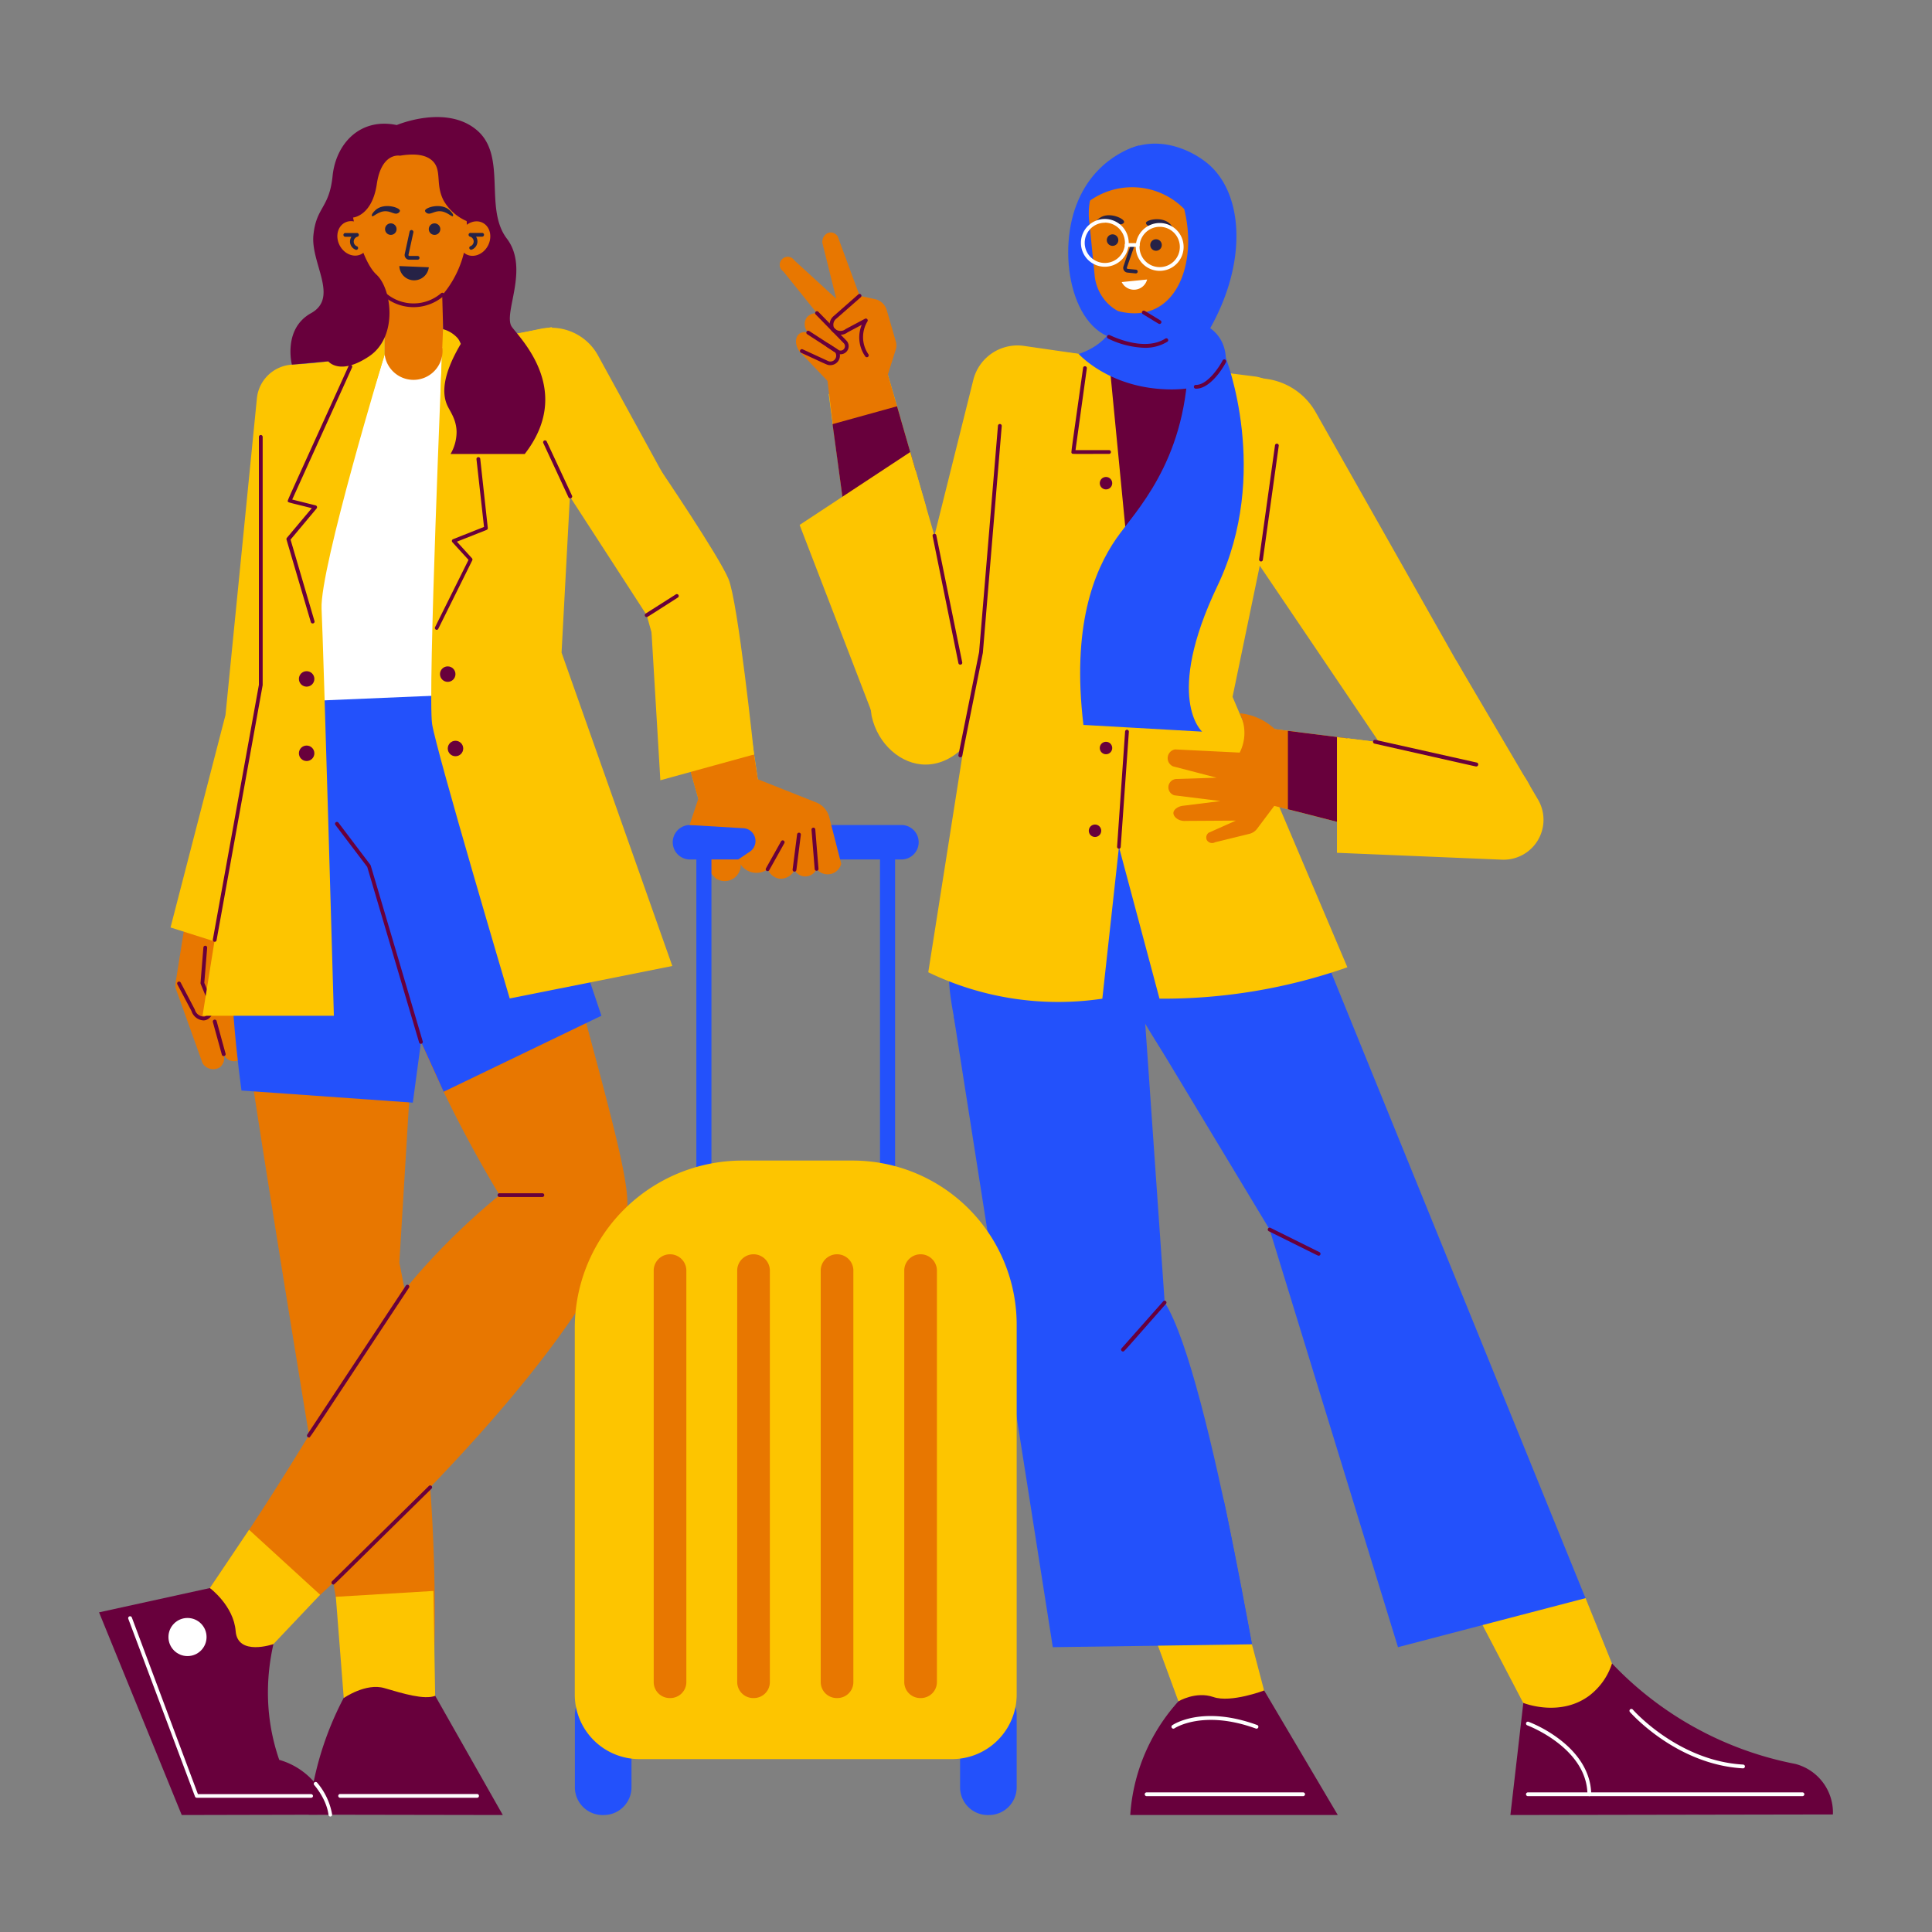 <svg viewBox="0 0 512 512" xmlns="http://www.w3.org/2000/svg"><rect x="0" y="0" width="512" height="512" fill="#808080" stroke="none"/><g id="Vacation_with_friends" data-name="Vacation with friends"><path d="m301.78 38.57s-12.2 2.69-16.95 16.93.21 35.79 14.78 34.6 19-40 19-40z" fill="#2351fb"/><path d="m299.19 72.57h15.39v28.8h-15.39z" fill="#e87700" transform="matrix(-.999 -.036 .036 -.999 610.46 184.86)"/><path d="m308.51 38.69a18 18 0 0 0 -19.79 20.45l1.38 13.93c.51 5.09 4.26 9.39 8.82 10.29a14.36 14.36 0 0 0 2.95.2c6.89-.27 11.53-6.87 14.13-10.56.44-.63.92-1.37 1.43-2.21a18 18 0 0 0 -8.91-32.1z" fill="#e87700"/><circle cx="294.84" cy="63.63" fill="#262246" r="1.53"/><circle cx="306.36" cy="64.93" fill="#262246" r="1.53"/><path d="m301 72.46-2.2-.22a1.25 1.25 0 0 1 -1.07-1.65l1.95-5.76a.5.5 0 0 1 .64-.31.5.5 0 0 1 .31.63l-2 5.76a.26.26 0 0 0 .21.34l2.16.21a.5.5 0 0 1 0 1z" fill="#262246"/><ellipse cx="316.44" cy="67.49" fill="#e87700" rx="4.71" ry="4.03" transform="matrix(.56 -.828 .828 .56 83.27 291.82)"/><path d="m315.08 69.43a1.34 1.34 0 0 0 .29-2.54.5.5 0 0 1 .27-1l3 .34a.5.5 0 0 1 -.11 1l-1.61-.18a2.32 2.32 0 0 1 -1.62 3.31.5.5 0 0 1 -.22-.93z" fill="#262246"/><path d="m310.2 59.47c-2-2.25-6.4-1.27-6.52-.4 0 .32.36.62.41.66.82.6 1.79-.25 3.2-.23 2.06 0 3.34 1.9 3.66 1.6s-.22-1.04-.75-1.63z" fill="#262246"/><path d="m291.46 57.74c2.48-1.74 6.53.2 6.44 1.08 0 .33-.49.53-.54.55-.94.4-1.69-.65-3.07-.94-2-.44-3.69 1.09-3.93.72s.45-.96 1.1-1.41z" fill="#262246"/><path d="m323.75 186.26 111.42 274.18-20.35-.44a319.27 319.27 0 0 1 -67.16-135.34c-37.92-34.6-65-78.42-68.69-130.25z" fill="#2351fb"/><path d="m270.71 181.68s-19.22 46.81-19.22 77.32 65.4 204.22 65.4 204.22h19.58s-15.61-99.07-27.82-118.07l-10.17-145.83z" fill="#2351fb"/><path d="m314.45 448.63a49.74 49.74 0 0 0 -14.92 32.37h55l-21-35.52z" fill="#68003c"/><path d="m404.06 448.12q-1.89 16.44-3.79 32.88l85.47-.15a13.31 13.31 0 0 0 -10-13.4 90.73 90.73 0 0 1 -48.54-26.62z" fill="#68003c"/><path d="m252.73 269.19 26.27 167.33 52.8-.75s-5.59-29.58-7.35-37.6-19.4-6.7-19.4-6.7l-18-81.91z" fill="#2351fb"/><path d="m301.53 267.88 34.94 57.96 34.01 110.68 49.69-13-48.33-93.27-25.44-29.51z" fill="#2351fb"/><path d="m306.85 436.12 5.43 14.76s4.61-2.76 9.27-1.15 13.45-1.73 13.45-1.73l-3.22-12.24z" fill="#fdc500"/><path d="m392.88 430.66q5.4 10.3 10.78 20.62c.75.29 9.83 3.65 17.36-1.8a17.39 17.39 0 0 0 6.18-8.65l-7-17.31z" fill="#fdc500"/><path d="m292.79 70.69a6.33 6.33 0 1 1 6.33-6.33 6.35 6.35 0 0 1 -6.33 6.33zm0-11.66a5.33 5.33 0 1 0 5.33 5.33 5.34 5.34 0 0 0 -5.33-5.36z" fill="#fff"/><path d="m307.34 71.78a6.34 6.34 0 1 1 6.33-6.34 6.34 6.34 0 0 1 -6.33 6.34zm0-11.67a5.34 5.34 0 1 0 5.33 5.33 5.33 5.33 0 0 0 -5.33-5.33z" fill="#fff"/><path d="m301.53 65.43h-2.94a.5.5 0 0 1 0-1h2.94a.5.5 0 0 1 0 1z" fill="#fff"/><path d="m304 74.07a3.61 3.61 0 0 1 -6.74.68z" fill="#fff"/><path d="m49.69 240.53-3.17 20a3.63 3.63 0 0 0 .17 1.76l7 19.49a3.32 3.32 0 0 0 4.58 1.06 3.18 3.18 0 0 0 1-3.43 3.06 3.06 0 0 0 5.85-1l-2.67-33.2z" fill="#e87700"/><path d="m53.92 270.42a3.55 3.55 0 0 1 -3.18-2.5l-3.74-7.06a.5.5 0 0 1 .89-.46l3.73 7.12a2.49 2.49 0 0 0 2.57 1.87c1-.25 1.85-1.86 1.12-3.47-2.33-5.66-2.19-5.25-2.17-5.42l.76-9.41a.5.5 0 0 1 1 .08l-.76 9.3 2.08 5.06c1.12 2.34-.38 4.89-2.3 4.89z" fill="#68003c"/><path d="m59.27 279.87a.5.5 0 0 1 -.48-.37l-2.38-8.65a.5.5 0 0 1 1-.26l2.37 8.65a.5.5 0 0 1 -.51.63z" fill="#68003c"/><path d="m93 95.64-15.66 1a9.94 9.94 0 0 0 -9.26 8.93l-8.32 83.9-14.57 56.32 13.91 4.41 24.08-65.57z" fill="#fdc500"/><path d="m189.75 232.84-7.85-8.28 6-5.68 7.86 8.28a4.26 4.26 0 0 1 -6 5.68z" fill="#e87700"/><path d="m235.21 360.44h-48.67a2 2 0 0 1 -2-2v-136.85a2 2 0 0 1 2-2h48.67a2 2 0 0 1 2 2v136.85a2 2 0 0 1 -2 2zm-46.67-4h44.67v-132.85h-44.67z" fill="#2351fb"/><path d="m239.1 227.77h-56.46a4.57 4.57 0 0 1 0-9.13h56.46a4.57 4.57 0 0 1 0 9.13z" fill="#2351fb"/><path d="m160 481a7.35 7.35 0 0 1 -7.65-7.34v-19.16a7.5 7.5 0 0 1 15 0v19.16a7.35 7.35 0 0 1 -7.35 7.34z" fill="#2351fb"/><path d="m262.08 481a7.35 7.35 0 0 1 -7.65-7.34v-19.16a7.5 7.5 0 0 1 15 0v19.16a7.35 7.35 0 0 1 -7.35 7.34z" fill="#2351fb"/><path d="m109.67 34.42c-14.67 0-22.97 16.58-14.67 28.34l2.1 7.72c1.72 6.28 6.79 10.39 12.13 10.39h.54c5.49 0 10.71-4.23 12.48-10.72l2-7.39c8.37-11.69.15-28.34-14.58-28.34z" fill="#e87700"/><path d="m101.94 72.8h15.46v24.36h-15.46z" fill="#e87700"/><circle cx="103.57" cy="60.72" fill="#262246" r="1.53"/><circle cx="115.16" cy="60.72" fill="#262246" r="1.53"/><path d="m108.48 68.83a1.25 1.25 0 0 1 -1.22-1.52l1.29-5.94a.5.5 0 0 1 1 .21l-1.3 5.94c0 .14 0 .28.26.31h2.16a.5.5 0 0 1 0 1z" fill="#262246"/><path d="m99.47 55.71c2.19-2.07 6.48-.75 6.52.13 0 .32-.4.59-.45.62-.87.54-1.76-.39-3.17-.48-2.06-.13-3.49 1.63-3.77 1.3s.29-1.02.87-1.57z" fill="#262246"/><path d="m119.15 55.71c-2.19-2.07-6.48-.75-6.52.13 0 .32.4.59.45.62.87.54 1.76-.39 3.17-.48 2.06-.13 3.49 1.63 3.77 1.3s-.29-1.02-.87-1.57z" fill="#262246"/><path d="m101.76 78.56a.52.52 0 0 1 -.07-.71.51.51 0 0 1 .71-.06 11.2 11.2 0 0 0 14.5-.09.5.5 0 1 1 .65.76 12.23 12.23 0 0 1 -15.79.1z" fill="#68003c"/><path d="m88.43 95.63 39.21-4.92a14.73 14.73 0 0 1 16.41 16.63q-6.62 47.66-13.22 95.3l-52.57 3.36q-.92-48.24-1.84-96.48a13.71 13.71 0 0 1 12.01-13.89z" fill="#fff"/><path d="m78 189.46s-16.74 47.31-15.49 65.54 31.43 198 31.43 198h20.58a465.66 465.66 0 0 0 -8.69-118.38q4.33-71.31 8.69-142.63z" fill="#e87700"/><path d="m129.41 184.63c6.28 18.68 15.08 46.24 24.24 80.19 8.67 32.11 13 48.16 12.59 55 0 0-2.07 34.17-103.79 123l-12.76-13.48c40.53-57.34 43.09-74 68.69-99.88a186.12 186.12 0 0 1 14-12.74 336.75 336.75 0 0 1 -44-120.44z" fill="#e87700"/><path d="m114.06 447.16 19.19 33.84-51.44-.09a84.06 84.06 0 0 1 11.81-35.43z" fill="#68003c"/><path d="m55.62 420.85-29.37 6.44 21.91 53.71 39.4-.09a19.23 19.23 0 0 0 -13.56-14.53c-4.35-12.58-3.85-25.84.78-38.54z" fill="#68003c"/><path d="m124.76 91.08 18.33-3.91a14.17 14.17 0 0 1 15.37 7l35.3 64.4q3.9 26.49 7.81 53l-15.57 3.35-14.63-51.92z" fill="#fdc500"/><path d="m288.53 94.15-17.15-2.48a12.07 12.07 0 0 0 -13.44 9l-21.36 85.57 23.15 2.8z" fill="#fdc500"/><path d="m76.41 186 54.26-2.29 28.71 85.47-41.81 20.14-6-13.21-2.17 16.1-45.4-3.21s-5-34.77-1.57-49.69 13.98-53.31 13.98-53.31z" fill="#2351fb"/><path d="m101.94 93.93s-17.23 56.72-16.72 67.4 3.26 107.86 3.26 107.86h-34.81l15.44-96.27 6.44-75.76z" fill="#fdc500"/><path d="m117.22 92s-3.92 92.37-2.7 99.92 20.56 72.68 20.56 72.68l43.09-8.6-29.35-83.05 3.5-65.52-6.09-20.74z" fill="#fdc500"/><path d="m101.94 88.64a9.81 9.81 0 0 0 -3.77 3.12l-2.84 3.88 3.31 9 3.3-10.67z" fill="#fdc500"/><path d="m117.4 87.24-.68 17 5.36-13.16-.55-1.21a4.53 4.53 0 0 0 -4.13-2.63z" fill="#fdc500"/><path d="m101.94 93.93a7.7 7.7 0 1 0 15.28-1.93s-10.37-4.4-15.28 1.93z" fill="#e87700"/><path d="m106 41.26s-4.89-1-6.14 7.5-6.29 8.89-6.29 8.89 2.2 11.46 6.22 15.15 5.78 16.46-2 21.65-10.79 1.31-10.79 1.31l-9.65.87s-2.43-9.46 5.07-13.63-.13-13.22.64-20.73 4.19-7 5.08-15.65 7.37-15.5 17-13.48c0 0 13-5.54 21.17 1.3s1.86 20.7 8 28.78-1.18 20 1.36 23.44 16.28 17 3.39 33.65h-19.66a11.66 11.66 0 0 0 1.6-5.91c-.07-3.23-1.67-5.28-2.42-6.87-1.36-2.9-1.58-7.77 3.54-16.41a4.76 4.76 0 0 0 -.77-1.42 8 8 0 0 0 -3.91-2.46l-.25-9a27.42 27.42 0 0 0 6.48-19.65 13 13 0 0 1 -6-5.26c-2.37-4.27-.52-8-2.88-10.52-1.24-1.29-3.59-2.41-8.79-1.55z" fill="#68003c"/><ellipse cx="93.56" cy="63.2" fill="#e87700" rx="4.02" ry="4.71" transform="matrix(.886 -.464 .464 .886 -18.64 50.59)"/><path d="m94.37 66.22a2.32 2.32 0 0 1 -1.24-3.47h-1.62a.5.5 0 1 1 0-1h3a.5.5 0 0 1 .16 1 1.34 1.34 0 0 0 0 2.55.5.5 0 0 1 -.3.92z" fill="#262246"/><ellipse cx="125.72" cy="63.2" fill="#e87700" rx="4.71" ry="4.02" transform="matrix(.464 -.886 .886 .464 11.43 145.29)"/><path d="m124.6 65.27a1.34 1.34 0 0 0 0-2.55.5.5 0 0 1 .17-1h3a.5.5 0 1 1 0 1h-1.61a2.33 2.33 0 0 1 -1.24 3.47.5.5 0 0 1 -.32-.92z" fill="#262246"/><path d="m55.62 420.85s6.31 4.67 6.83 11.41 10 3.45 10 3.45l12.39-13.08-18.84-17.23z" fill="#fdc500"/><path d="m89 423.17 2.1 26.83s5.82-4.09 10.78-2.63 10.53 3.14 13.44 2.05q-.22-13.9-.46-27.8z" fill="#fdc500"/><path d="m81.86 380.94a.5.5 0 0 1 -.42-.78l26.12-39.47a.5.5 0 0 1 .69-.14.49.49 0 0 1 .15.69c-27.95 42.22-26.13 39.7-26.54 39.7z" fill="#68003c"/><path d="m88.35 419.91a.5.5 0 0 1 -.35-.86l25.66-25.26a.5.5 0 1 1 .7.72c-27.44 27-25.69 25.4-26.01 25.4z" fill="#68003c"/><path d="m143.73 317.22h-11.37a.5.5 0 0 1 0-1h11.37a.5.5 0 1 1 0 1z" fill="#68003c"/><path d="m235.29 99.28 24.53 84.77c1.29 10.3-6.53 18.63-14.59 18.57-6.34 0-12.6-5.29-14.24-12.89l-11.37-85.3z" fill="#fdc500"/><path d="m315.19 97.55 20.53 2.87a17.72 17.72 0 0 1 12.94 8.8l54.81 96.88h-31.63l-56.65-83.78z" fill="#fdc500"/><path d="m328.71 192.11 66.36 8.31a13.55 13.55 0 0 1 -4.07 26.8l-64.36-16.54z" fill="#fdc500"/><path d="m281.2 93.22 51.4 6.55a8.69 8.69 0 0 1 7.4 10.36l-19.83 96.65-52.17-.78 4.39-105.28a7.87 7.87 0 0 1 8.81-7.5z" fill="#fdc500"/><path d="m293.87 94.83 5.44 56.17 21.38-52.7z" fill="#68003c"/><path d="m265.33 134.87q-9.66 61.4-19.33 122.79a79.21 79.21 0 0 0 46.13 7l4.41-40.2 10.74 40.2a147.55 147.55 0 0 0 49.79-8.32l-30.43-71.67 9.83-47.37-42.47 31.83z" fill="#fdc500"/><path d="m288 53.81a19.37 19.37 0 0 1 25.82 1.57c3.74 14.92-2.51 30.87-17.43 27.08 0 0-.5 7.94-10.51 11.35 0 0 6.93 7.82 20.51 9.18s18.1-4.26 18.1-4.26 2.19-7.44-3.77-11.76c9.75-17.33 8.85-35.22-.28-43.3-4-3.51-12.38-7.74-20.74-4.37-9.02 3.62-11.47 13.39-11.7 14.51z" fill="#2351fb"/><path d="m324.83 94.83s12.07 30.55-2.18 60.4-4.07 38.66-4.07 38.66l-31.46-1.78c-3.11-25.94 2.68-40.69 8.74-49.43 5-7.17 18.1-20 19-46z" fill="#2351fb"/><path d="m221.14 115.78 17.51-4.9-3.36-11.6 2.11-6.69a3.66 3.66 0 0 0 0-2.1l-2.4-8.3a4.18 4.18 0 0 0 -3.13-2.92l-4.05-.87-5.82-15.77c-1.57-2.12-4.23-.69-4.07 1.73q1.85 7.4 3.68 14.8l-11.1-10.16a2.11 2.11 0 1 0 -2.93 2.92l8.91 11.08a3.26 3.26 0 0 0 -2.72 1.18 3.18 3.18 0 0 0 .43 4c-3.23-.93-4.17 2.51-2.29 5l7.38 7.76z" fill="#e87700"/><path d="m237.72 107.67-17.08 4.73 2.64 19.5 19.34-7.29z" fill="#68003c"/><path d="m245.4 134.23-4.17-14.44-29.32 19.32 20.6 53.51q3.65-8.49 7.28-17z" fill="#fdc500"/><path d="m344 215.14-6.31-1.57-4.55 6.06a3.62 3.62 0 0 1 -2.14 1.37l-9 2.21a1.62 1.62 0 0 1 -2.21-.65 1.59 1.59 0 0 1 .51-1.87l7.21-3.22-13.23.08c-2 .16-3.36-1.14-3.31-2.12 0-.78 1-1.62 2.29-1.86l10.18-1.28-12.21-1.52a2.21 2.21 0 0 1 .51-4.33l10.68-.34-11.53-3a2.36 2.36 0 0 1 .51-4.5l17.13.85a11.48 11.48 0 0 0 0-10.43 15.71 15.71 0 0 1 9.29 4.19l6.18.79z" fill="#e87700"/><path d="m341.31 193.69 15.76 1.97v22.84l-15.76-4.05z" fill="#68003c"/><path d="m364.38 196.58-10.07-1.26v30.68l43.69 1.82a10.58 10.58 0 0 0 9.58-15.94l-21.7-36.88-11.16 25.16z" fill="#fdc500"/><g fill="#68003c"><path d="m229.72 94.67a.48.48 0 0 1 -.41-.21 8.77 8.77 0 0 1 -.94-8.38l-3.76 2a3.1 3.1 0 0 1 -4.5-.8 3 3 0 0 1 .89-3.58l6.48-5.7a.5.5 0 0 1 .66.75l-6.49 5.69a2 2 0 0 0 -.65 2.36 2.12 2.12 0 0 0 3.08.42l5.15-2.75a.5.5 0 0 1 .67.68 8 8 0 0 0 .22 8.71.5.5 0 0 1 -.4.81z"/><path d="m220 96.77c-.78 0-.53 0-7.71-3.29a.49.49 0 0 1 -.24-.66.51.51 0 0 1 .66-.25l6.62 3.05a1.54 1.54 0 0 0 2-2.23l-7.42-4.82a.5.5 0 0 1 .55-.84c8 5.2 7.56 4.89 7.64 5a2.54 2.54 0 0 1 -2.1 4.04z"/><path d="m222.76 93.88c-.84 0-1-.24-3.62-1.92a.5.5 0 0 1 .55-.84l2.31 1.49a1.15 1.15 0 0 0 1.54-1.72l-7.38-7.56a.5.5 0 0 1 0-.71.49.49 0 0 1 .7 0l7.38 7.57a2.14 2.14 0 0 1 -1.48 3.69z"/><path d="m307.28 85.85c-.2 0 .08.14-4.42-2.6a.5.5 0 0 1 .52-.86l4.16 2.53a.5.5 0 0 1 -.26.93z"/><path d="m303.31 92.17a23.54 23.54 0 0 1 -9.67-2.46.5.5 0 1 1 .46-.89c.09 0 8.93 4.57 14.72.91a.5.5 0 0 1 .69.15.49.49 0 0 1 -.16.69 11.16 11.16 0 0 1 -6.04 1.6z"/><path d="m316.87 103a.5.5 0 0 1 -.48-.52.5.5 0 0 1 .52-.48c2.78.08 5.83-4.07 7.1-6.48a.5.5 0 0 1 .68-.21.51.51 0 0 1 .21.68c-1.51 2.85-4.78 7.15-8.03 7.01z"/><path d="m254.48 176.14a.49.49 0 0 1 -.49-.4l-6.84-33.68a.5.5 0 0 1 .39-.59.5.5 0 0 1 .59.39l6.87 33.68a.5.5 0 0 1 -.52.6z"/><path d="m254.48 200.69a.5.5 0 0 1 -.49-.6l5.48-27.27 5-60a.5.5 0 0 1 1 .09l-5 60.09-5.47 27.28a.51.51 0 0 1 -.52.41z"/><path d="m334.18 148.79a.51.51 0 0 1 -.5-.57l4.21-30.22a.49.49 0 0 1 .56-.42.5.5 0 0 1 .43.56l-4.21 30.22a.49.49 0 0 1 -.49.43z"/><path d="m391.17 203.12c-.1 0 1.19.29-26.9-6.05a.5.5 0 0 1 .22-1l26.79 6a.5.5 0 0 1 -.11 1.05z"/><path d="m296.54 224.92a.5.5 0 0 1 -.5-.53l2.12-30.53a.5.5 0 1 1 1 .07l-2.16 30.53a.5.5 0 0 1 -.46.46z"/><path d="m349.45 332.78c-.17 0 .74.43-13.21-6.49a.51.51 0 0 1 -.22-.67.5.5 0 0 1 .67-.23l13 6.45a.5.5 0 0 1 -.24.94z"/><path d="m297.6 358.16a.5.5 0 0 1 -.38-.83l11.06-12.49a.5.5 0 0 1 .7 0 .49.49 0 0 1 0 .7c-11.85 13.46-11.04 12.62-11.38 12.62z"/></g><path d="m345.34 476h-41.47a.5.5 0 0 1 -.5-.5.5.5 0 0 1 .5-.5h41.47a.5.5 0 0 1 .5.5.51.51 0 0 1 -.5.5z" fill="#fff"/><path d="m477.67 476h-72.76a.5.5 0 0 1 -.5-.5.5.5 0 0 1 .5-.5h72.76a.5.5 0 0 1 .5.5.51.51 0 0 1 -.5.5z" fill="#fff"/><path d="m421.19 476a.5.5 0 0 1 -.5-.49c-.16-12.31-15.8-18.23-15.95-18.28a.51.51 0 0 1 -.3-.65.5.5 0 0 1 .64-.29 34.55 34.55 0 0 1 8.21 4.64c5.42 4.13 8.33 9.17 8.4 14.56a.51.51 0 0 1 -.5.51z" fill="#fff"/><path d="m461.89 468.63c-17.71-1-29.82-14.79-29.94-14.93a.49.49 0 0 1 .05-.7.51.51 0 0 1 .71.05c.11.14 12 13.61 29.24 14.58a.5.5 0 0 1 -.06 1z" fill="#fff"/><path d="m332.83 458.09c-14-5.11-21.52-.11-21.59-.06a.51.51 0 0 1 -.7-.13.5.5 0 0 1 .13-.7c.32-.22 8-5.34 22.5-.05a.5.5 0 0 1 -.34.94z" fill="#fff"/><path d="m56.9 249.59a.5.5 0 0 1 -.5-.59l12.21-67.52v-65.7a.5.5 0 0 1 .5-.5.51.51 0 0 1 .5.5v65.78l-12.22 67.62a.51.51 0 0 1 -.49.41z" fill="#68003c"/><path d="m82.84 165.22a.49.49 0 0 1 -.47-.36l-6.44-21.86a.53.53 0 0 1 .1-.47l6.6-7.86c-6.49-1.63-6.2-1.48-6.34-1.77s-1.09 2 16.1-35.93a.5.5 0 0 1 .67-.25.49.49 0 0 1 .24.66l-15.86 35 6.2 1.55a.51.51 0 0 1 .27.81l-6.91 8.26 6.35 21.62a.49.49 0 0 1 -.51.6z" fill="#68003c"/><path d="m115.75 166.92a.5.5 0 0 1 -.45-.72l8.86-17.83-4.28-4.68a.5.5 0 0 1 .19-.8l8.2-3.25-2-17.94a.5.5 0 0 1 1-.11l2 18.32a.5.5 0 0 1 -.31.52l-7.88 3.12 4 4.4a.5.5 0 0 1 .07.56l-9 18.13a.48.48 0 0 1 -.4.28z" fill="#68003c"/><path d="m151.11 132.07a.52.52 0 0 1 -.46-.29l-6.65-14.33a.5.5 0 1 1 .9-.43l6.69 14.34a.5.5 0 0 1 -.48.71z" fill="#68003c"/><circle cx="81.26" cy="179.92" fill="#68003c" r="2.05"/><circle cx="81.26" cy="199.63" fill="#68003c" r="2.05"/><circle cx="118.65" cy="178.65" fill="#68003c" r="2.05"/><circle cx="120.71" cy="198.36" fill="#68003c" r="2.05"/><path d="m182.5 202.62 2.55 9.08-2.31 6.94 14.5.86a3.41 3.41 0 0 1 1.61 6.11l-3.22 2.16a5.08 5.08 0 0 0 7.8 2.59 4.17 4.17 0 0 0 2.88 2.46 4 4 0 0 0 4.24-2.29 3.23 3.23 0 0 0 5.85-.26 3.71 3.71 0 0 0 6.53-1.36l-3.17-12.35a5.77 5.77 0 0 0 -3.44-3.9l-15.5-6.15-1-6.57z" fill="#e87700"/><path d="m172 156.51 3 50.27 24.83-6.84s-4.22-40.39-6.77-46.5-18.08-29-18.08-29z" fill="#fdc500"/><path d="m171.37 163.53a.5.5 0 0 1 -.27-.92l8-5.09a.5.5 0 0 1 .69.15.49.49 0 0 1 -.16.69c-8.63 5.52-8.04 5.17-8.26 5.17z" fill="#68003c"/><path d="m216.4 230.77a.5.5 0 0 1 -.5-.46l-.84-10.43a.5.5 0 1 1 1-.08l.85 10.43a.5.5 0 0 1 -.51.54z" fill="#68003c"/><path d="m210.55 231a.51.51 0 0 1 -.5-.57l1.19-9.32a.51.51 0 0 1 .56-.44.5.5 0 0 1 .43.56l-1.18 9.33a.51.51 0 0 1 -.5.44z" fill="#68003c"/><path d="m203.43 230.86a.5.5 0 0 1 -.44-.75l4-7.15a.49.49 0 0 1 .68-.19.5.5 0 0 1 .19.68l-4 7.15a.51.51 0 0 1 -.43.26z" fill="#68003c"/><path d="m196.75 307.56h29.18a43.5 43.5 0 0 1 43.5 43.5v98a17.12 17.12 0 0 1 -17.12 17.12h-82.87a17.12 17.12 0 0 1 -17.12-17.18v-97a44.43 44.43 0 0 1 44.43-44.44z" fill="#fdc500"/><path d="m111.55 276.62a.5.5 0 0 1 -.48-.35l-13.75-46.53-8.43-11.12a.5.5 0 0 1 .8-.61l8.48 11.2c.08.11-.53-1.9 13.86 46.77a.5.5 0 0 1 -.48.64z" fill="#68003c"/><path d="m293.87 120.29c-10.45 0-9.62.07-9.84-.18s-.32 1.09 3-22.63a.49.49 0 0 1 .56-.42.5.5 0 0 1 .43.56l-3 21.67h8.89a.5.5 0 0 1 .5.5.51.51 0 0 1 -.54.5z" fill="#68003c"/><circle cx="293.1" cy="128.05" fill="#68003c" r="1.65"/><circle cx="293.1" cy="198.23" fill="#68003c" r="1.65"/><circle cx="290.19" cy="220.16" fill="#68003c" r="1.65"/><path d="m177.65 450a4.24 4.24 0 0 1 -4.41-4.24v-109.24a4.33 4.33 0 0 1 8.65 0v109.2a4.24 4.24 0 0 1 -4.24 4.28z" fill="#e87700"/><path d="m199.79 450a4.25 4.25 0 0 1 -4.42-4.24v-109.24a4.33 4.33 0 0 1 8.65 0v109.2a4.23 4.23 0 0 1 -4.23 4.28z" fill="#e87700"/><path d="m221.92 450a4.25 4.25 0 0 1 -4.42-4.24v-109.24a4.33 4.33 0 0 1 8.65 0v109.2a4.23 4.23 0 0 1 -4.23 4.28z" fill="#e87700"/><path d="m244.05 450a4.24 4.24 0 0 1 -4.41-4.24v-109.24a4.33 4.33 0 0 1 8.65 0v109.2a4.24 4.24 0 0 1 -4.24 4.28z" fill="#e87700"/><path d="m105.83 70.51 7.81.32a3.92 3.92 0 0 1 -7.81-.32z" fill="#262246"/><path d="m82.45 476.43h-30.3a.5.5 0 0 1 -.47-.32l-17.68-47.11a.5.5 0 0 1 .29-.64.5.5 0 0 1 .65.29l17.51 46.82h30a.51.51 0 0 1 .5.5.5.5 0 0 1 -.5.46z" fill="#fff"/><path d="m87.56 481.41a.51.51 0 0 1 -.5-.44c-.52-4.23-3.73-7.85-3.76-7.89a.49.49 0 0 1 0-.7.5.5 0 0 1 .71 0 17.61 17.61 0 0 1 4 8.44.51.51 0 0 1 -.45.59z" fill="#fff"/><path d="m126.43 476.43h-36.29a.5.5 0 0 1 -.5-.5.5.5 0 0 1 .5-.5h36.29a.5.5 0 0 1 .5.5.5.5 0 0 1 -.5.5z" fill="#fff"/><circle cx="49.69" cy="433.83" fill="#fff" r="5.05"/></g></svg>